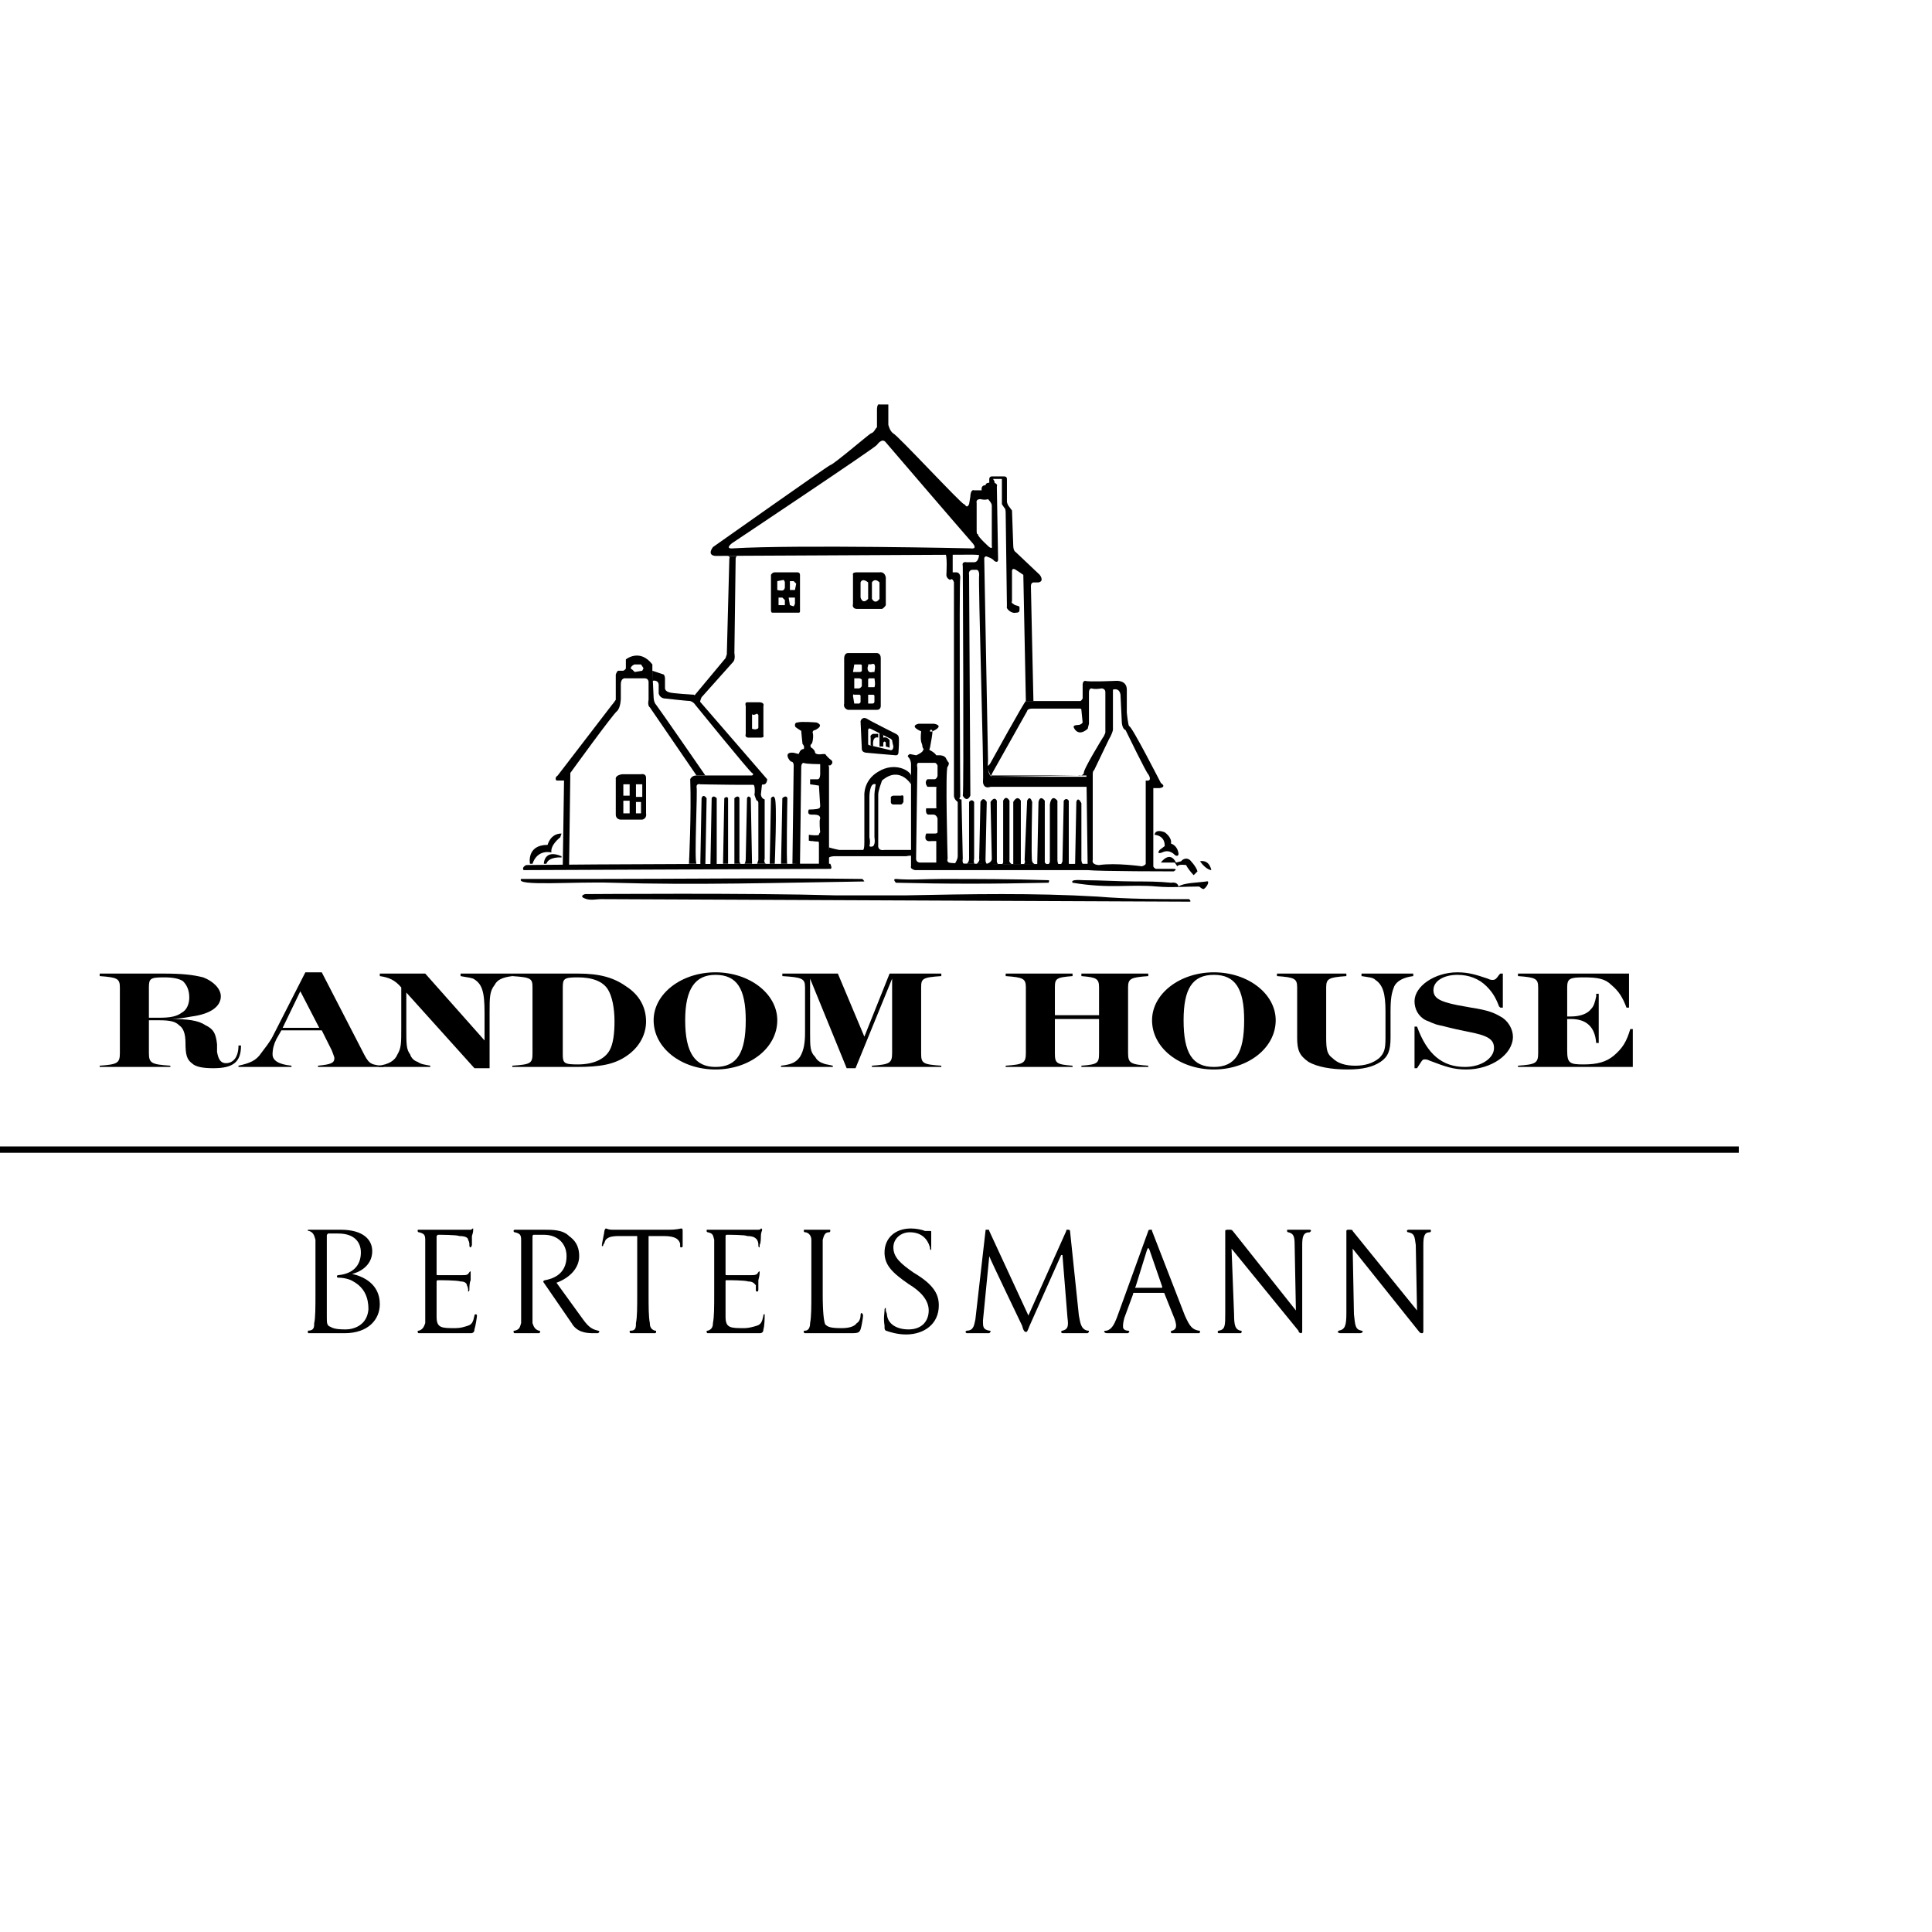 <?xml version="1.0" encoding="UTF-8" standalone="no"?>

<svg
   xmlns:svg="http://www.w3.org/2000/svg"
   xmlns="http://www.w3.org/2000/svg"
   preserveAspectRatio="xMinYMin meet"
   viewBox="0 0 250 250"
   version="1.1"
   width="225"
   height="225"
   id="svg2"
   xml:space="preserve"><defs
     id="defs6" /><g
     transform="matrix(1.25,0,0,-1.25,0,225)"
     id="g12"><g
       id="g14" /><g
       id="g16"><path
         d="m 64.397,99.853 1.96,0 c 0,0 0.523,0.131 0.523,-0.391 l 0,-3.658 c 0,0 0.13,-0.522 -0.392,-0.653 l -2.221,0 c 0,0 -0.522,0 -0.522,0.522 l 0,3.658 c 0,0 -0.131,0.392 0.652,0.522 l 0,0 z m 0.131,-2.22 0.653,0 0,1.176 -0.653,0 0,-1.176 0,0 z m 1.307,-0.131 0.653,0 0,1.307 -0.653,0 0,-1.307 0,0 z m 0,-1.698 0.522,0 0,1.176 -0.522,0 0,-1.176 0,0 z m -1.307,0 0.653,0 0,1.306 -0.653,0 0,-1.306 0,0 z"
         id="path18"
         style="fill:#000000;fill-opacity:1;fill-rule:evenodd;stroke:none" /></g><g
       id="g20"><path
         d="m 54.862,90.579 c 0,0 -0.392,1.96 1.829,1.96 0,0 0.261,1.175 1.437,1.175 l -0.13,-0.391 c 0,0 -1.046,-0.784 -0.915,-1.568 0,0 -1.437,0.391 -1.959,-1.176 l -0.262,0 0,0 z"
         id="path22"
         style="fill:#000000;fill-opacity:1;fill-rule:evenodd;stroke:none" /></g><g
       id="g24"><path
         d="m 56.299,90.579 c 0,0 0,1.567 1.829,0.784 l 0,-0.131 c 0,0 -1.307,0.131 -1.568,-0.653 l -0.261,0 0,0 z"
         id="path26"
         style="fill:#000000;fill-opacity:1;fill-rule:evenodd;stroke:none" /></g><g
       id="g28"><path
         d="m 54.47,90.449 c 0,0 8.883,0.13 31.481,0.13 0,0 0.261,-0.522 0,-0.522 L 54.21,89.926 c 0,0 -0.262,0.261 0.26,0.523 l 0,0 z"
         id="path30"
         style="fill:#000000;fill-opacity:1;fill-rule:evenodd;stroke:none" /></g><g
       id="g32"><path
         d="m 60.74,89.012 c 9.928,0 19.202,0.13 28.476,0 0.131,0 0.262,-0.261 0.262,-0.261 -8.752,-0.131 -17.504,-0.392 -26.125,-0.131 -3.919,0.131 -10.059,-0.393 -9.405,0.392 2.22,0 4.572,0 6.792,0 l 0,0 z"
         id="path34"
         style="fill:#000000;fill-opacity:1;fill-rule:evenodd;stroke:none" /></g><g
       id="g36"><path
         d="m 97.445,89.012 c 3.658,0 7.316,0 11.104,-0.13 0.131,0 0,-0.262 0,-0.262 -5.878,-0.131 -10.45,-0.131 -15.806,0 0,0 -0.391,0.392 0,0.392 1.567,-0.13 3.135,0 4.702,0 l 0,0 z"
         id="path38"
         style="fill:#000000;fill-opacity:1;fill-rule:evenodd;stroke:none" /></g><g
       id="g40"><path
         d="m 117.562,88.751 c 1.175,0 2.351,0 3.657,-0.131 0.131,0 0.653,0.131 0.784,-0.393 0.522,0.393 1.96,0.393 2.874,0.524 0.392,0.131 0.131,-0.524 -0.262,-0.784 -0.261,0 -0.391,0.26 -0.521,0.26 -1.438,0 -2.875,-0.129 -4.312,0 -2.873,0.262 -4.832,-0.26 -8.751,0.393 -0.262,0.392 0.914,0.262 1.175,0.262 1.698,0 3.658,-0.131 5.356,-0.131 l 0,0 z"
         id="path42"
         style="fill:#000000;fill-opacity:1;fill-rule:evenodd;stroke:none" /></g><g
       id="g44"><path
         d="m 62.177,86.922 c -0.392,0 -0.914,-0.131 -1.437,0 -0.914,0.262 -0.261,0.522 -0.131,0.522 0.785,0 16.982,0.131 25.864,-0.131 2.091,0 4.18,0 6.27,0 0.262,0 0.783,0 1.045,0 6.662,0.131 13.193,0.262 19.856,-0.129 3.134,-0.262 6.269,-0.262 9.404,-0.262 0.131,0 0.262,-0.262 0.131,-0.262 0,0 -60.871,0.262 -61.002,0.262 l 0,0 z"
         id="path46"
         style="fill:#000000;fill-opacity:1;fill-rule:evenodd;stroke:none" /></g><g
       id="g48"><path
         d="m 58.258,90.449 0.131,8.751 -0.783,0 c 0,0 -0.262,0.262 0.13,0.523 l 5.617,7.315 c 0,0 0.13,0.13 0.392,0.522 l 0,2.613 c 0,0 0.13,0.392 0.261,0.392 0.261,0 0.522,0 0.522,0 0,0 0.262,0.13 0.262,0.261 0,0.13 0,0.914 0,0.914 0,0 1.437,1.176 2.743,-0.522 l 0,-0.653 0.13,-2.743 c 0,0 0,-0.523 0.261,-0.784 0.131,-0.131 5.095,-7.315 5.095,-7.315 l -0.915,0 -4.832,7.054 c 0,0 -0.262,0.13 -0.131,0.783 0,0.653 0,1.829 0,1.829 0,0 0,0.392 -0.392,0.392 -0.522,0 -1.959,0 -1.959,0 0,0 -0.523,0.131 -0.523,-0.653 0,-0.784 0,-1.437 0,-1.437 0,0 0,-0.914 -0.392,-1.306 -0.392,-0.262 -4.833,-6.401 -4.833,-6.401 l -0.13,-9.535 -0.654,0 0,0 z m 8.23,20.116 0.131,0.261 -0.262,0.392 -0.653,0 c -0.131,0 -0.653,-0.392 -0.261,-0.523 0.261,-0.261 0.261,-0.261 0.261,-0.261 l 0.784,0.131 0,0 z"
         id="path50"
         style="fill:#000000;fill-opacity:1;fill-rule:evenodd;stroke:none" /></g><g
       id="g52"><path
         d="m 67.533,110.565 1.176,-0.392 c 0,0 0.13,-0.131 0.13,-0.392 0,-0.13 0,-1.045 0,-1.045 0,0 0,-0.261 0.392,-0.392 0.261,-0.131 2.613,-0.261 2.613,-0.261 l 7.575,-8.752 c 0,0 0,-0.392 -0.261,-0.522 -0.261,-0.131 -6.661,0 -6.661,0 0,0 -0.393,0.13 -0.393,-0.262 0.131,-0.261 -0.26,-7.706 0,-7.968 l -0.784,0 c 0,0 0.262,5.225 0.132,8.752 0,0 0.13,0.392 0.652,0.392 0.654,0 5.748,0 5.748,0 0,0 0.261,0.13 0,0.261 -0.261,0.131 -5.878,7.054 -5.878,7.054 0,0 -0.13,0.261 -0.522,0.392 -0.262,0 -2.613,0.261 -2.613,0.261 0,0 -0.523,0 -0.653,0.522 0,0.523 0,0.915 0,0.915 0,0 0,0.523 -0.653,0.391 l 0,1.046 0,0 z"
         id="path54"
         style="fill:#000000;fill-opacity:1;fill-rule:evenodd;stroke:none" /></g><g
       id="g56"><path
         d="m 72.497,90.579 0.13,6.793 c 0,0 0.131,0.522 0.522,0 l -0.13,-6.923 -0.522,0.13 0,0 z"
         id="path58"
         style="fill:#000000;fill-opacity:1;fill-rule:evenodd;stroke:none" /></g><g
       id="g60"><path
         d="m 73.542,90.449 0.13,6.923 c 0,0 0.131,0.392 0.522,0 l 0,-6.923 -0.652,0 0,0 z"
         id="path62"
         style="fill:#000000;fill-opacity:1;fill-rule:evenodd;stroke:none" /></g><g
       id="g64"><path
         d="m 75.37,90.579 -0.522,0 0.13,6.793 c 0,0 0.262,0.261 0.392,0 l 0,-6.793 0,0 z"
         id="path66"
         style="fill:#000000;fill-opacity:1;fill-rule:evenodd;stroke:none" /></g><g
       id="g68"><path
         d="m 76.023,90.579 0,6.793 c 0,0 0.393,0.392 0.522,0 l 0,-6.531 c 0,0 0,-0.132 0.131,-0.262 l -0.653,0 0,0 z"
         id="path70"
         style="fill:#000000;fill-opacity:1;fill-rule:evenodd;stroke:none" /></g><g
       id="g72"><path
         d="m 77.852,90.579 -0.784,0 c 0,0 0.131,0.13 0.131,0.523 l 0.131,6.27 c 0,0 0.13,0.392 0.392,0 l 0.13,-6.793 0,0 z"
         id="path74"
         style="fill:#000000;fill-opacity:1;fill-rule:evenodd;stroke:none" /></g><g
       id="g76"><path
         d="m 79.289,90.579 -0.914,0 c 0,0 0,0 0.13,0.392 l 0,5.878 c 0,0 0,0.261 -0.13,0.261 -0.131,0 -0.392,1.046 -0.262,0.654 0,0 0.131,1.175 -0.261,1.045 l 1.045,0.13 -0.13,-1.175 c 0,0 0,-0.392 0.391,-0.523 l 0,-6.139 c 0,0 -0.131,-0.393 0.131,-0.523 l 0,0 0,0 z"
         id="path78"
         style="fill:#000000;fill-opacity:1;fill-rule:evenodd;stroke:none" /></g><g
       id="g80"><path
         d="m 80.203,90.579 -0.522,0 0.13,6.793 c 0,0 0.262,0.392 0.392,0 0.261,-0.262 0,-6.793 0,-6.793 l 0,0 z"
         id="path82"
         style="fill:#000000;fill-opacity:1;fill-rule:evenodd;stroke:none" /></g><g
       id="g84"><path
         d="m 81.509,90.579 -0.653,0 0.131,6.793 c 0,0 0.392,0.392 0.522,0 0,0 -0.13,-6.663 0,-6.923 l 0,0.13 0,0 z"
         id="path86"
         style="fill:#000000;fill-opacity:1;fill-rule:evenodd;stroke:none" /></g><g
       id="g88"><path
         d="m 77.199,104.034 0,2.873 c 0,0 -0.131,0.392 0.131,0.392 0.392,0 1.306,0 1.306,0 0,0 0.522,0 0.391,-0.392 l 0,-3.004 c 0,0 0.131,-0.261 -0.26,-0.261 l -1.307,0 c 0,0 -0.392,0 -0.261,0.392 l 0,0 z m 1.306,1.959 -0.13,0.13 c 0,0 -0.262,-0.13 -0.392,-0.13 -0.131,0.13 -0.131,0 -0.131,0 l 0,-1.306 0,-0.131 c 0,0 0.392,-0.131 0.523,0 0.13,0 0.13,0.131 0.13,0.131 0,0 0,1.175 0,1.306 l 0,0 z"
         id="path90"
         style="fill:#000000;fill-opacity:1;fill-rule:evenodd;stroke:none" /></g><g
       id="g92"><path
         d="m 89.085,105.34 c 0,0 0.131,0.522 0.654,0.261 0.391,-0.261 3.004,-1.567 3.004,-1.567 0,0 0.262,-0.131 0.262,-0.262 0.13,-0.13 0,-1.698 0,-1.698 0,0 0,-0.261 -0.262,-0.261 -0.131,0 -3.004,0.261 -3.004,0.261 0,0 -0.523,0 -0.523,0.392 l -0.131,2.874 0,0 z m 0.785,-2.352 c 0,-0.13 0.13,-0.13 0.13,-0.13 l 2.221,-0.523 c 0.261,0 0.261,0.392 0.261,0.392 0,0 -0.13,0.522 -0.13,0.653 l -0.131,0.131 c 0,0 -1.829,0.914 -2.091,1.045 -0.26,0.131 -0.26,-0.131 -0.26,-0.131 l 0,-1.437 0,0 z"
         id="path94"
         style="fill:#000000;fill-opacity:1;fill-rule:evenodd;stroke:none" /></g><g
       id="g96"><path
         d="m 90.13,102.858 0,0.784 c 0,0 -0.13,0.261 0.262,0.392 l 0.522,0 0,-0.392 c 0,0 -0.652,0.261 -0.522,-0.915 l -0.262,0.131 0,0 z"
         id="path98"
         style="fill:#000000;fill-opacity:1;fill-rule:evenodd;stroke:none" /></g><g
       id="g100"><path
         d="m 91.045,104.164 0,-1.437 0.393,0 0,0.392 c 0,0 0.129,0.261 0.26,0 l 0,-0.392 0.393,-0.131 0,0.784 c 0,0 -0.263,0.392 -0.653,0.262 l 0,0.261 -0.393,0.261 0,0 z"
         id="path102"
         style="fill:#000000;fill-opacity:1;fill-rule:evenodd;stroke:none" /></g><g
       id="g104"><path
         d="m 87.388,107.168 0,4.703 c 0,0 0,0.522 0.392,0.522 l 3.004,0 c 0,0 0.392,0 0.392,-0.522 l 0,-4.964 c 0,0 0,-0.392 -0.392,-0.392 l -3.004,0 c 0,0 -0.523,0.131 -0.392,0.653 l 0,0 z m 0.914,3.266 c 0,0 0.523,0 0.653,0 0.261,0 0.261,0.131 0.261,0.131 0,0 0,0.391 0,0.522 0,0.131 -0.131,0.131 -0.131,0.131 l -0.652,0 -0.131,-0.784 0,0 z m 0.131,-1.698 c 0,0 0.261,0 0.522,0 0.261,0.131 0.261,0.261 0.261,0.261 0,0 0,0.522 0,0.654 -0.131,0.13 -0.261,0.13 -0.261,0.13 l -0.522,0 0,-1.045 0,0 z m 0,-1.568 0.522,0 0.13,0.131 c 0,0 0,0.523 0,0.653 0,0.131 -0.13,0.131 -0.13,0.131 0,0 -0.391,0 -0.522,0 -0.131,0.13 -0.131,-0.131 -0.131,-0.131 l 0.131,-0.784 0,0 z m 1.437,3.397 c 0.13,-0.262 0.522,-0.131 0.392,-0.131 0.26,0 0.26,0 0.26,0 0,0.131 0.131,0.522 0,0.784 -0.13,0.131 -0.26,0 -0.522,0 -0.13,0.131 -0.13,-0.131 -0.13,-0.131 0,0 -0.131,-0.261 0,-0.522 l 0,0 z m 0,-1.698 0.652,0 c 0.131,0.261 0,0.914 0,0.914 0,0 -0.392,0 -0.522,0 -0.13,0 -0.13,-0.13 -0.13,-0.13 l 0,-0.784 0,0 z m 0,-1.699 0.392,0 c 0.26,0 0.26,0.131 0.26,0.262 0,0.392 0,0.522 0,0.522 0,0.131 -0.13,0.131 -0.13,0.131 l -0.522,0 0,-0.915 0,0 z"
         id="path106"
         style="fill:#000000;fill-opacity:1;fill-rule:evenodd;stroke:none" /></g><g
       id="g108"><path
         d="m 91.307,99.2 c 0,0 -0.393,-1.044 -0.393,-1.436 l 0,-5.225 c 0,0 -0.13,-0.654 0.653,-0.523 l 2.743,0 0.131,-0.653 c 0,0 0,0.131 -0.653,0 l -7.445,0 c 0,0 -0.523,0 -0.653,-0.261 -0.131,-0.653 0.13,1.175 0.13,1.175 0,0 0.392,-0.131 1.045,-0.261 l 2.482,0 c 0,0 0.131,0 0.131,0.784 l 0,4.833 c 0,0 -0.131,1.567 1.436,2.482 1.698,1.045 3.266,0.131 3.396,-0.392 l 0,-0.914 c 0,0 -1.175,1.959 -3.003,0.391 l 0,0 0,0 z M 90,97.502 90,93.323 c 0.13,-0.523 0,-0.915 0,-0.915 0,0 0.13,-0.131 0.392,0 0.261,0.261 0.13,0.915 0.13,0.915 l 0,4.441 c 0,0.261 0.131,1.045 0.131,1.045 C 90,99.07 90,97.502 90,97.502 l 0,0 z"
         id="path110"
         style="fill:#000000;fill-opacity:1;fill-rule:evenodd;stroke:none" /></g><g
       id="g112"><path
         d="m 92.482,97.633 0.784,0 c 0,0 0.26,0.131 0.26,-0.131 l 0,-0.522 c 0,0 -0.129,-0.261 -0.26,-0.261 l -0.784,0 c 0,0 -0.261,0 -0.261,0.261 l 0,0.522 c 0,0 0.131,0.131 0.261,0.131 l 0,0 z"
         id="path114"
         style="fill:#000000;fill-opacity:1;fill-rule:evenodd;stroke:none" /></g><g
       id="g116"><path
         d="m 96.271,102.335 c 0.521,-0.261 0.652,-0.522 0.652,-0.522 l 0.392,0 c 0,0 0.523,0 0.654,-0.392 0.13,-0.261 0.26,-0.392 0.26,-0.392 0,0 0,-0.261 -0.13,-0.391 -0.261,-0.131 0,-9.536 0,-9.536 0,0 -0.13,-0.261 0.13,-0.393 0.654,-0.26 14.499,-0.13 14.499,-0.13 l 0,-0.653 -18.025,0 c 0,0 -0.523,0.131 -0.393,0.392 l 0,10.58 c 0,0 0,0.262 -0.13,0.523 -0.13,0.261 -0.392,0.261 0,0.523 l 0.653,-0.131 c 0,0 0.392,0.131 0.653,0.392 0.262,0.522 0.131,0 0,0.522 0,0.392 -0.261,0.261 -0.13,1.568 0,0 -1.306,0.522 -0.262,0.784 l 1.568,0 c 0,0 1.045,-0.131 0.13,-0.654 -0.914,-0.522 -0.392,0.392 -0.261,-0.13 0,-0.261 -0.131,-1.046 -0.26,-1.699 0,0 -0.131,-0.261 0,-0.261 l 0,0 z m 0.652,-9.404 -0.523,0 c -0.914,-0.131 -0.522,0.783 -0.522,0.783 l 0.914,0 c 0.262,0 0.262,0.131 0.262,0.131 l 0,1.437 c -0.131,0.391 -0.392,0.391 -0.392,0.391 l -0.522,0 c -0.392,0 -0.262,0.654 -0.262,0.654 l 0.914,0 c 0.262,0 0.131,0.13 0.131,0.13 l 0,1.959 c 0.131,0.131 -0.131,0.131 -0.131,0.131 l -0.783,0 c -0.392,0.523 0,0.784 0,0.784 0,0 0.653,0 0.783,0 0.262,0.131 0.262,0.392 0.262,0.392 0,0 0,0.784 0,1.045 -0.131,0.261 -0.262,0.261 -0.262,0.261 0,0 -1.436,0 -1.698,0 -0.261,0 -0.13,-0.522 -0.13,-0.522 0,0 -0.131,-9.013 -0.131,-9.405 0,-0.393 0.392,-0.393 0.392,-0.393 l 1.698,0 0,2.222 0,0 z"
         id="path118"
         style="fill:#000000;fill-opacity:1;fill-rule:evenodd;stroke:none" /></g><g
       id="g120"><path
         d="m 85.82,90.449 -3.788,0.13 0.131,10.189 c 0,0 0,0.392 -0.262,0.392 -0.13,0 -0.914,1.045 0.262,0.914 l 0.522,-0.13 c 0,0 0.13,0.522 0.522,0.522 0,0 0.131,0.261 -0.13,0.522 0,0 -0.131,1.176 -0.131,1.307 0.131,0 -0.391,0.261 -0.522,0.392 -0.131,0 -0.261,0.522 0.131,0.522 0.391,0.131 1.959,0 1.959,0 0,0 0.914,-0.261 -0.131,-0.784 0,0 -0.261,0 -0.261,-0.261 0.13,-0.261 0,-1.176 -0.131,-1.176 -0.13,-0.13 -0.13,-0.261 0,-0.392 0.261,-0.13 0.392,-0.391 0.392,-0.522 0.131,-0.261 0.784,-0.13 0.784,-0.13 0,0 0.131,0 0.261,0 0.262,-0.392 0.653,-0.654 0.653,-0.654 0,0 0.262,-0.261 -0.13,-0.522 l -0.131,0 c 0,0 -0.13,0 0,-0.13 l 0,-10.189 0,0 0,0 z m -1.045,0.13 c 0,0 0,1.567 0,1.96 0,0.522 0,0.261 -0.653,0.392 -0.522,0 -0.392,0.13 -0.392,0.13 l 0,0.522 c 0,0 0.915,-0.13 1.045,0 0,0.131 0.131,0.262 0.131,0.262 0,0 -0.131,1.175 0,1.437 0,0.391 -0.392,0.391 -0.915,0.391 -0.522,0 -0.261,0.523 -0.261,0.523 0,0 0.915,0 1.045,0.131 0.131,0 0.131,0.261 0.131,0.261 l -0.131,2.09 -0.914,0.131 0,0.522 c 0,0 0.653,0 0.784,0 0.261,0 0.261,0.522 0.261,0.522 l 0,1.045 c 0,0 -1.568,0 -1.699,0.131 -0.261,0 -0.261,-0.391 -0.261,-0.391 l -0.131,-10.059 1.96,0 0,0 z"
         id="path122"
         style="fill:#000000;fill-opacity:1;fill-rule:evenodd;stroke:none" /></g><g
       id="g124"><path
         d="m 80.203,120.753 2.352,0 c 0,0 0.26,0 0.26,-0.261 l 0,-3.788 c 0,0 0,-0.13 -0.13,-0.13 l -2.743,0 c 0,0 -0.131,0 -0.131,0.26 l 0,3.658 c 0,0 0.131,0.261 0.392,0.261 l 0,0 z m 0.261,-1.829 c 0,0 0.523,-0.13 0.654,0 0.131,0.131 0.131,0.262 0.131,0.262 0,0 0,0.392 0,0.522 0,0.131 -0.131,0.262 -0.131,0.262 l -0.654,-0.131 0,-0.915 0,0 z m 1.307,0 0.522,0 0.131,0.654 -0.261,0.261 -0.392,0 0,-0.915 0,0 z m -1.176,-1.567 0.654,0 c 0,0 0,0.392 0,0.523 -0.131,0.13 -0.262,0.261 -0.262,0.261 l -0.392,0 0,-0.784 0,0 z m 1.046,0.784 0.13,-0.784 0.392,-0.13 0.13,0.261 c 0,0.13 0,0.653 0,0.653 l -0.652,0 0,0 z"
         id="path126"
         style="fill:#000000;fill-opacity:1;fill-rule:evenodd;stroke:none" /></g><g
       id="g128"><path
         d="m 88.302,120.492 c 0,0 -0.131,0.261 0.392,0.261 l 2.351,0 c 0,0 0.522,0.131 0.653,-0.522 l 0,-2.874 c 0,0 -0.131,-0.261 -0.391,-0.392 l -2.613,0 c 0,0 -0.523,0 -0.392,0.523 l 0,3.004 0,0 z m 0.783,-2.351 c 0.262,-0.784 0.785,-0.131 0.785,-0.131 l 0,1.698 c -0.654,0.523 -0.785,0 -0.785,0 l 0,-1.567 0,0 z m 1.177,-0.131 c 0.391,-0.653 0.783,0 0.783,0 l 0,1.698 c -0.523,0.523 -0.783,0 -0.783,0 l 0,-1.698 0,0 z"
         id="path130"
         style="fill:#000000;fill-opacity:1;fill-rule:evenodd;stroke:none" /></g><g
       id="g132"><path
         d="m 71.844,107.952 3.265,3.919 0.131,0.392 0.261,9.927 c 0,0 0.13,0.131 -0.131,0.262 -0.13,0 0.915,0 0.915,0 0,0 -0.131,-0.131 -0.131,-0.262 0,-0.13 -0.131,-9.797 -0.131,-9.797 0,0 0.131,-0.653 -0.13,-0.914 l -3.266,-3.657 c 0,0 -0.261,-0.523 -0.13,-0.784 0.13,-0.261 -0.653,0.914 -0.653,0.914 l 0,0 z"
         id="path134"
         style="fill:#000000;fill-opacity:1;fill-rule:evenodd;stroke:none" /></g><g
       id="g136"><path
         d="m 74.064,122.452 c 0,0 -0.915,0 -0.261,0.914 0,0 12.017,8.49 12.148,8.49 0.261,0 3.788,3.005 4.179,3.266 0.392,0.13 0.392,0.392 0.654,0.653 l 0,1.829 c 0,0 0,0.653 0.261,0.522 l 0.914,0 0,-2.089 c 0,0 0.132,-0.654 0.523,-0.915 0.392,-0.13 7.054,-7.315 7.315,-7.315 0.13,0 0.261,-0.522 0.522,0 l 0.131,0.784 c 0,0 0,0.783 0.392,0.653 0.392,0 0.784,0 0.784,0 0,0 -0.131,0.523 0.392,0.523 0,0 0,0.26 0.391,0.26 l 0,0.392 c 0,0 0,0.262 0.262,0.262 l 1.306,0 c 0,0 0.26,0 0.26,-0.262 l 0,-2.351 c 0,0 0,-0.131 0.132,-0.391 l 0.392,-0.523 0.131,-3.657 c 0,0 0,-0.523 0.261,-0.654 l 2.482,-2.351 c 0,0 0.521,-0.653 -0.132,-0.784 l -0.522,0 c 0,0 -0.261,0 -0.261,-0.392 0,-0.392 0.261,-11.886 0.261,-11.886 l -0.784,0 -0.262,13.062 -0.782,0.522 c 0,0 -0.392,0.262 -0.392,-0.13 0,-0.392 0,-3.135 0,-3.135 0,0 -0.131,-0.131 0.131,-0.261 0.261,-0.261 0.652,-0.131 0.652,-0.392 0,-0.392 0,-0.522 -0.391,-0.522 -0.392,-0.131 -1.046,0.391 -0.916,0.653 l -0.13,9.666 c 0,0 0,0.522 -0.13,0.522 l -0.261,0.392 0,2.612 -0.914,0 c 0,0 0.261,-0.392 0.13,-0.392 0,0 0.391,-0.13 0.261,-0.392 l 0.13,-7.575 c 0,0 0,-0.392 -0.391,-0.131 0,0 -0.392,0.653 -2.351,0.653 l -26.517,-0.13 0,0 z m 26.386,0.783 c 0.914,-0.13 0.131,0.653 0.131,0.653 -1.045,1.176 -8.883,10.32 -8.883,10.32 -0.391,0.522 -0.914,-0.262 -0.914,-0.262 -0.131,-0.261 -15.022,-10.188 -15.022,-10.188 -0.784,-0.653 0.131,-0.523 0.131,-0.523 6.662,0.392 24.557,0 24.557,0 l 0,0 z m 0.653,1.829 c 0,-0.523 0.131,-0.261 0.131,-0.392 0,-0.261 1.175,-1.306 1.175,-1.306 0.393,-0.261 0.262,0.131 0.262,0.131 l 0,4.18 c 0,0.26 -0.393,0.653 -0.393,0.653 0,0 -0.26,-0.131 -0.783,0 -0.522,0 -0.392,-0.393 -0.392,-0.393 l 0,-2.873 0,0 z"
         id="path138"
         style="fill:#000000;fill-opacity:1;fill-rule:evenodd;stroke:none" /></g><g
       id="g140"><path
         d="m 102.278,122.452 c 0,0 -0.39,0 -0.39,-0.262 l 0.39,-20.9 c -0.13,-1.828 0.524,-1.698 0.524,-1.698 l 10.188,0 0,-1.045 -10.45,0 c -0.784,-0.261 -0.784,0.523 -0.784,0.523 0.132,0.783 -0.522,21.03 -0.392,21.422 0,0.522 -0.261,0.522 -0.261,0.522 l -0.392,0 c -0.522,0 -0.392,-0.522 -0.392,-0.522 l 0.131,-22.859 c -0.392,-0.784 -0.783,0 -0.783,0 0.13,0.131 0,23.773 0,23.773 -0.131,0.523 0.391,0.392 0.391,0.392 l 0.784,0 c 0.522,0 0.522,0.915 0.522,0.915 l 0.914,-0.261 0,0 0,0 z"
         id="path142"
         style="fill:#000000;fill-opacity:1;fill-rule:evenodd;stroke:none" /></g><g
       id="g144"><path
         d="m 102.148,122.452 c 0,0 0.13,0 0,0 l 0,0 0,0 z"
         id="path146"
         style="fill:#000000;fill-opacity:1;fill-rule:evenodd;stroke:none" /></g><g
       id="g148"><path
         d="m 97.838,122.713 0.784,0 0,-1.96 0.391,0 c 0,0 0.392,0 0.392,-0.522 -0.131,-0.523 0,-22.729 0,-22.729 0,0 -0.261,-0.261 0.131,-0.261 l 0.131,-6.139 c 0,0 -0.131,-0.523 0.26,-0.653 l -1.175,0 c 0,0 0.392,0.522 0.392,0.914 l 0,5.617 c 0,0 -0.392,0.261 -0.392,0.653 0,0 0,21.422 0,22.075 0,0 -0.13,0.523 -0.393,0.262 0,0 -0.39,0.13 -0.39,0.522 0,0 0.13,2.09 -0.131,2.221 l 0,0 z"
         id="path150"
         style="fill:#000000;fill-opacity:1;fill-rule:evenodd;stroke:none" /></g><g
       id="g152"><path
         d="m 121.611,89.795 c 0,0 -7.838,0 -9.012,0.131 l -0.132,9.797 -9.927,0 -0.392,0.915 c 0,0 0.261,0.13 0.392,0.391 0,0 3.527,6.401 3.657,6.401 l 5.618,0 c 0,0 0.13,0 0.26,0.261 l 0,1.437 c 0,0 0,0.391 0.262,0.391 0.391,-0.13 3.135,0 3.135,0 0,0 1.175,0.132 1.175,-0.914 l 0,-2.351 c 0,0 0.131,-1.437 0.262,-1.437 0.261,0 3.266,-5.878 3.266,-5.878 0,0 0.653,-0.392 -0.131,-0.523 l -0.653,0 0,-8.098 c 0,0 0,-0.131 0.26,-0.261 l 1.828,0 c 0,0 0.524,0 0,-0.262 l 0.132,0 0,0 z m -10.058,9.928 c 0.522,-0.131 0.653,0.261 0.653,0.261 -0.131,0.262 1.96,3.658 1.96,3.658 0.13,0.13 0.261,0.522 0.261,0.522 l 0,4.18 c 0,0.392 -0.392,0.392 -0.392,0.392 0,0 -0.653,-0.131 -1.045,0 -0.262,0 -0.262,-0.392 -0.262,-0.392 l 0,-3.265 -0.129,-0.523 c -1.046,-0.914 -1.438,0.131 -1.438,0.131 -0.13,0.261 0.392,0.261 0.392,0.261 0.392,0 0.522,0.261 0.522,0.261 l -0.13,1.306 c 0,0.131 -0.13,0.131 -0.13,0.131 l -4.963,0 c -0.524,0 -0.524,-0.261 -0.524,-0.261 l -3.526,-6.27 c -0.393,-0.653 0,-0.523 0,-0.523 l 8.751,0.131 0,0 z m 6.661,-9.405 c 0.392,0.131 0.392,0.261 0.392,0.261 l 0,8.621 c 0.785,-0.13 0.262,0.653 0.262,0.653 -0.131,0 -2.351,4.572 -2.351,4.572 -0.392,0.131 -0.392,0.915 -0.392,0.915 l -0.131,2.743 c -0.13,0.784 -0.783,0.522 -0.783,0.522 l 0,-4.18 c -0.131,-0.522 -0.393,-0.914 -0.393,-0.914 l -1.567,-3.265 c -0.131,0 -0.131,-0.393 -0.131,-0.393 l 0,-8.882 c -0.13,-0.522 0.653,-0.522 0.653,-0.522 1.699,0.26 4.441,-0.131 4.441,-0.131 l 0,0 z"
         id="path154"
         style="fill:#000000;fill-opacity:1;fill-rule:evenodd;stroke:none" /></g><g
       id="g156"><path
         d="m 120.565,93.845 c 0,0 0.785,-0.522 0.654,-1.176 0,0 0.653,-0.13 0.784,-1.045 0,0 0,-0.392 -0.392,-0.13 0,0 -0.522,0.652 -1.306,0.261 0,0 -0.654,-0.261 -0.261,0.261 l 0.521,0.392 c 0,0 0.132,1.045 -1.043,1.175 0,0 0,0.654 1.043,0.262 l 0,0 z"
         id="path158"
         style="fill:#000000;fill-opacity:1;fill-rule:evenodd;stroke:none" /></g><g
       id="g160"><path
         d="m 120.175,90.709 c 0,0 0.914,1.307 1.567,0 l 0.522,0.132 c 0,0 0.392,0.522 0.915,0.13 0,0 0.652,-0.653 0.784,-1.176 l -0.393,-0.391 c 0,0 -0.522,0.522 -0.783,1.045 0,0 -0.784,0.13 -0.915,-0.131 l -0.261,0.391 -1.436,0 0,0 z"
         id="path162"
         style="fill:#000000;fill-opacity:1;fill-rule:evenodd;stroke:none" /></g><g
       id="g164"><path
         d="m 124.224,90.841 c 0,0 0.914,0.261 1.174,-0.915 0,0 -0.521,0 -1.174,0.915 l 0,0 z"
         id="path166"
         style="fill:#000000;fill-opacity:1;fill-rule:evenodd;stroke:none" /></g><g
       id="g168"><path
         d="m 100.058,90.579 c 0,0 0.261,0.13 0.261,0.523 l 0,5.878 c 0,0 0.262,0.392 0.523,0 l 0,-5.878 c 0,0 -0.131,-0.393 0.131,-0.653 0,0 0.522,0.392 0.391,0.653 l 0.131,5.878 c 0,0 0.261,0.653 0.653,0 l -0.13,-6.009 c 0,0 0,-0.262 0.13,-0.392 0,0 0.523,0.13 0.523,0.523 l -0.131,5.878 c 0,0 0.392,0.653 0.653,0.13 l 0,-6.269 c 0,0 0,-0.262 0.261,-0.392 0.262,-0.131 0.393,0.26 0.393,0.26 l 0,6.401 c 0,0 0.26,0.654 0.653,0 l 0,-6.139 c 0,0 -0.131,-0.262 0.392,-0.522 l 0,6.531 c 0,0 0.391,0.784 0.783,0.13 l 0,-6.661 0.26,0 c 0,0 0.262,0.26 0.132,0.522 l 0.261,6.139 c 0,0 0.261,0.654 0.524,-0.13 0,0 -0.132,-6.139 0,-6.139 0,0 0,-0.262 0.521,-0.392 l 0.13,6.531 c 0,0 0.132,0.784 0.653,0.13 l 0,-6.401 0.263,-0.26 c 0,0 0.261,0.13 0.261,0.392 l 0,5.878 c 0,0 0.13,1.175 0.783,0.391 l 0,-6.139 c 0,0 0,-0.522 0.262,-0.522 0.129,0 0.26,0.392 0.26,0.392 l 0.131,6.269 c 0,0 0.262,0.392 0.523,0 l 0,-6.531 0.653,-0.13 0.13,6.531 c 0,0 0.131,0.653 0.523,-0.131 l 0,-5.878 c 0,0 0,-0.392 0.261,-0.522 l -12.148,0.13 0,0 z"
         id="path170"
         style="fill:#000000;fill-opacity:1;fill-rule:evenodd;stroke:none" /></g><g
       id="g172"><path
         d="m 0,61.32 180,0 0,-0.654 -180,0 0,0.654 0,0 z"
         id="path174"
         style="fill:#000000;fill-opacity:1;fill-rule:evenodd;stroke:none" /></g><g
       id="g176"><path
         d="m 44.021,46.168 c 0,-1.437 0,-2.483 0,-3.135 -0.131,-0.392 -0.262,-0.654 -0.654,-0.784 -0.13,0 -0.13,0 -0.13,-0.13 0,0 0,-0.132 0.13,-0.132 0.392,0 3.266,0 5.356,0 0.261,0 0.392,0.132 0.392,0.392 0.13,0.393 0.261,1.306 0.261,1.438 0,0 0,0.13 -0.131,0.13 0,0 -0.13,0 -0.13,-0.13 -0.131,-0.654 -0.262,-0.916 -0.653,-1.045 -0.393,-0.131 -0.784,-0.261 -1.307,-0.261 -1.436,0 -1.959,0 -1.959,1.174 0,0.262 0,1.96 0,2.483 l 0,1.176 c 0,0.13 0.131,0.13 0.131,0.13 0.261,0 1.959,0 2.351,-0.13 0.522,0 0.653,-0.262 0.653,-0.392 0.131,-0.263 0.131,-0.392 0.131,-0.524 0,-0.13 0,-0.13 0,-0.13 0.13,0 0.13,0.13 0.13,0.262 0,0.129 0,0.652 0.131,0.914 0,0.522 0,0.652 0,0.784 0,0.13 0,0.13 0,0.13 -0.131,0 -0.131,-0.13 -0.261,-0.262 -0.131,-0.13 -0.262,-0.13 -0.653,-0.13 -0.262,0 -2.352,0 -2.482,0 -0.131,0 -0.131,0 -0.131,0.13 l 0,3.919 0.131,0.132 c 0.13,0 1.959,0 2.22,-0.132 0.784,0 0.915,-0.26 0.915,-0.391 0.13,-0.261 0.13,-0.391 0.13,-0.523 0,-0.13 0,-0.26 0.131,-0.26 0,0 0.13,0.13 0.13,0.26 0,0.132 0,0.784 0,0.914 0.131,0.391 0.131,0.524 0.131,0.654 l 0,0.13 c -0.131,0 -0.131,-0.13 -0.261,-0.13 -0.131,0 -0.392,0 -0.523,0 -0.391,0 -4.179,0 -4.833,0 -0.13,0 -0.13,0 -0.13,-0.13 0,0 0,-0.133 0.13,-0.133 0.523,-0.129 0.654,-0.259 0.654,-0.782 0,-0.523 0,-0.916 0,-3.004 l 0,-2.482 0,0 z"
         id="path178"
         style="fill:#000000;fill-opacity:1;fill-rule:evenodd;stroke:none" /></g><g
       id="g180"><path
         d="m 67.141,52.045 1.568,0 c 1.306,0 1.567,-0.391 1.697,-0.782 l 0,-0.132 c 0,-0.26 0,-0.26 0.131,-0.26 0,0 0.131,0 0.131,0.13 0,0.262 0,1.176 0,1.568 0,0.13 0,0.26 -0.131,0.26 -0.131,0 -0.391,-0.13 -1.306,-0.13 l -4.834,0 c -0.13,0 -0.652,0 -1.044,0 -0.392,0 -0.522,0.13 -0.653,0.13 0,0 -0.131,-0.13 -0.131,-0.26 0,-0.133 -0.261,-1.306 -0.261,-1.438 0,-0.13 0,-0.13 0,-0.13 0.131,0 0.131,0 0.131,0.13 0.13,0.132 0.13,0.262 0.261,0.523 0.261,0.261 0.522,0.391 1.437,0.391 l 1.828,0 0,-5.877 c 0,-1.437 0,-2.483 -0.13,-3.135 0,-0.392 0,-0.784 -0.522,-0.784 -0.132,0 -0.132,0 -0.132,-0.13 0,0 0,-0.132 0.132,-0.132 0.26,0 2.22,0 2.481,0 0.13,0 0.13,0.132 0.13,0.132 0,0.13 0,0.13 -0.13,0.13 -0.392,0.13 -0.522,0.392 -0.522,0.784 -0.131,0.652 -0.131,1.698 -0.131,3.135 l 0,5.877 0,0 z"
         id="path182"
         style="fill:#000000;fill-opacity:1;fill-rule:evenodd;stroke:none" /></g><g
       id="g184"><path
         d="m 85.167,48.65 c 0,2.088 0,2.481 0,3.004 0.131,0.523 0.261,0.782 0.653,0.782 0.131,0 0.131,0.133 0.131,0.133 0,0.13 0,0.13 -0.131,0.13 -0.261,0 -1.829,0 -2.482,0 -0.131,0 -0.131,0 -0.131,-0.13 0,0 0,-0.133 0.131,-0.133 0.262,0 0.653,-0.259 0.653,-0.782 0,-0.523 0,-0.916 0,-3.004 l 0,-2.482 c 0,-1.437 0,-2.483 -0.13,-3.135 0,-0.392 -0.131,-0.784 -0.523,-0.784 -0.131,0 -0.131,0 -0.131,-0.13 0,0 0,-0.132 0.131,-0.132 0.262,0 2.874,0 4.833,0 0.784,0 0.784,0.132 0.914,0.392 0.131,0.393 0.262,1.306 0.262,1.438 0,0.13 -0.131,0.26 -0.131,0.26 -0.131,0 -0.131,-0.13 -0.131,-0.26 0,-0.261 -0.13,-0.654 -0.391,-0.784 -0.261,-0.392 -0.914,-0.522 -1.568,-0.522 -1.175,0 -1.436,0.13 -1.698,0.39 -0.13,0.262 -0.261,1.176 -0.261,3.137 l 0,2.612 0,0 z"
         id="path186"
         style="fill:#000000;fill-opacity:1;fill-rule:evenodd;stroke:none" /></g><g
       id="g188"><path
         d="m 93.788,41.856 c 1.829,0 3.397,1.045 3.397,3.005 0,1.044 -0.393,2.091 -2.613,3.397 -1.306,0.914 -2.09,1.566 -2.09,2.613 0,0.914 0.784,1.565 1.698,1.565 1.176,0 1.829,-0.651 2.091,-1.565 0,-0.133 0,-0.263 0.129,-0.263 0,0 0,0.13 0,0.393 0,0.914 0,1.435 0,1.435 0,0.133 0,0.133 -0.129,0.133 -0.131,0 -0.131,0 -0.523,0 -0.262,0.13 -0.915,0.26 -1.438,0.26 -1.698,0 -2.743,-1.044 -2.743,-2.482 0,-1.307 0.785,-2.089 2.483,-3.265 1.306,-0.784 2.09,-1.698 2.09,-2.742 0,-1.047 -0.654,-1.961 -2.09,-1.961 -1.176,0 -2.091,0.522 -2.222,1.438 0,0.26 -0.13,0.39 -0.13,0.523 0,0.13 0,0.26 0,0.26 -0.131,0 -0.131,-0.13 -0.131,-0.26 0,-0.263 -0.129,-0.784 0,-1.568 0,-0.393 0,-0.393 0.131,-0.523 0.393,-0.13 1.176,-0.393 2.09,-0.393 l 0,0 z"
         id="path190"
         style="fill:#000000;fill-opacity:1;fill-rule:evenodd;stroke:none" /></g><g
       id="g192"><path
         d="m 110.769,52.569 c 0,0.13 -0.13,0.13 -0.261,0.13 -0.13,0 -0.13,0 -0.13,-0.13 l -3.919,-8.752 -4.05,8.752 c 0,0.13 0,0.13 -0.261,0.13 -0.13,0 -0.13,0 -0.13,-0.13 l -1.045,-9.144 c -0.131,-0.524 -0.131,-1.176 -0.915,-1.176 l -0.131,-0.13 0.131,-0.132 c 0.261,0 1.96,0 2.351,0 l 0.131,0.132 c 0,0.13 0,0.13 -0.131,0.13 -0.653,0.13 -0.653,0.392 -0.653,1.044 l 0.653,6.663 0,0 c 0.131,-0.392 3.397,-7.184 3.397,-7.184 0.129,-0.523 0.261,-0.653 0.391,-0.653 0.131,0 0.131,0 0.392,0.653 l 3.265,7.315 0.131,0 0.523,-6.531 c 0.131,-0.915 0,-1.177 -0.523,-1.307 0,0 -0.131,0 -0.131,-0.13 0,-0.132 0.131,-0.132 0.262,-0.132 0.392,0 2.09,0 2.483,0 l 0.129,0.132 c 0,0.13 0,0.13 -0.129,0.13 -0.784,0.13 -0.784,1.044 -0.914,1.568 l -0.916,8.752 0,0 z"
         id="path194"
         style="fill:#000000;fill-opacity:1;fill-rule:evenodd;stroke:none" /></g><g
       id="g196"><path
         d="m 127.489,50.738 6.923,-8.489 c 0,-0.13 0.13,-0.262 0.262,-0.262 0.131,0 0.131,0.132 0.131,0.262 l 0,8.882 c 0,0.914 0.13,1.305 0.783,1.305 l 0.131,0.133 c 0,0.13 -0.131,0.13 -0.131,0.13 -0.393,0 -1.96,0 -2.221,0 -0.131,0 -0.131,0 -0.131,-0.13 0,0 0,-0.133 0.131,-0.133 0.524,-0.129 0.654,-0.391 0.654,-1.305 l 0.13,-6.791 -6.531,8.229 c -0.131,0.13 -0.131,0.13 -0.392,0.13 -0.261,0 -0.392,0 -0.392,-0.13 l 0,-8.492 c 0,-1.305 0,-1.698 -0.653,-1.828 -0.13,0 -0.13,-0.13 -0.13,-0.13 0,0 0,-0.132 0.13,-0.132 0.523,0 1.698,0 2.22,0 0.131,0 0.131,0.132 0.131,0.132 0,0.13 0,0.13 -0.131,0.13 -0.522,0.13 -0.653,0.523 -0.653,1.698 l -0.261,6.791 0,0 z"
         id="path198"
         style="fill:#000000;fill-opacity:1;fill-rule:evenodd;stroke:none" /></g><g
       id="g200"><path
         d="m 73.934,46.168 c 0,-1.437 0,-2.483 -0.131,-3.135 0,-0.392 -0.131,-0.654 -0.523,-0.784 -0.131,0 -0.131,0 -0.131,-0.13 0,0 0,-0.132 0.131,-0.132 0.392,0 3.265,0 5.356,0 0.261,0 0.391,0.132 0.391,0.392 0.131,0.393 0.131,1.306 0.131,1.438 l 0,0.13 c -0.131,0 -0.131,0 -0.131,-0.13 -0.13,-0.654 -0.26,-0.916 -0.652,-1.045 -0.392,-0.131 -0.915,-0.261 -1.307,-0.261 -1.437,0 -1.959,0 -1.959,1.174 0,0.262 0,1.96 0,2.483 l 0,1.176 c 0,0.13 0,0.13 0.131,0.13 0.261,0 1.828,0 2.22,-0.13 0.523,0 0.653,-0.262 0.784,-0.392 0,-0.263 0,-0.392 0,-0.524 0,-0.13 0.131,-0.13 0.131,-0.13 0.13,0 0.13,0.13 0.13,0.262 0,0.129 0,0.652 0,0.914 0.131,0.522 0.131,0.652 0.131,0.784 0,0.13 0,0.13 0,0.13 -0.131,0 -0.131,-0.13 -0.261,-0.262 -0.131,-0.13 -0.392,-0.13 -0.653,-0.13 -0.392,0 -2.352,0 -2.482,0 -0.131,0 -0.131,0 -0.131,0.13 l 0,3.919 c 0,0 0,0.132 0.131,0.132 0.13,0 1.959,0 2.09,-0.132 0.783,0 0.914,-0.26 1.045,-0.391 0.13,-0.261 0.13,-0.391 0.13,-0.523 0,-0.13 0,-0.26 0.131,-0.26 0,0 0,0.13 0,0.26 0.131,0.132 0.131,0.784 0.131,0.914 0,0.391 0.13,0.524 0.13,0.654 0,0 0,0.13 -0.13,0.13 0,0 0,-0.13 -0.262,-0.13 -0.13,0 -0.261,0 -0.522,0 -0.261,0 -4.049,0 -4.703,0 -0.131,0 -0.131,0 -0.131,-0.13 0,0 0,-0.133 0.131,-0.133 0.523,-0.129 0.523,-0.259 0.654,-0.782 0,-0.523 0,-0.916 0,-3.004 l 0,-2.482 0,0 z"
         id="path202"
         style="fill:#000000;fill-opacity:1;fill-rule:evenodd;stroke:none" /></g><g
       id="g204"><path
         d="m 56.299,47.212 2.874,-4.179 c 0.522,-0.914 1.436,-1.046 2.221,-1.046 l 0.522,0 0.131,0.132 c 0,0.13 -0.131,0.13 -0.131,0.13 -0.522,0.13 -0.915,0.262 -1.567,1.176 l -2.743,3.787 c 1.436,0.524 2.351,1.568 2.351,2.744 0,1.175 -0.523,1.698 -1.045,2.089 -0.654,0.654 -1.699,0.654 -2.613,0.654 -0.392,0 -2.613,0 -3.005,0 0,0 -0.13,0 -0.13,-0.13 0,0 0,-0.133 0.13,-0.133 0.523,-0.129 0.654,-0.259 0.654,-0.782 0,-0.523 0,-0.916 0,-3.004 l 0,-2.482 c 0,-1.437 0,-2.483 0,-3.135 -0.131,-0.392 -0.131,-0.654 -0.654,-0.784 -0.13,0 -0.13,0 -0.13,-0.13 0,0 0,-0.132 0.13,-0.132 0.262,0 1.96,0 2.482,0 0.131,0 0.131,0.132 0.131,0.132 0,0.13 0,0.13 -0.131,0.13 -0.392,0.13 -0.522,0.392 -0.652,0.784 0,0.652 0,1.828 0,3.005 l 0,5.877 c 0,0.13 0,0.262 0.13,0.262 0.13,0 0.522,0 1.045,0 1.437,0 2.351,-0.914 2.351,-2.221 0,-1.96 -1.567,-2.353 -2.22,-2.482 -0.131,0 -0.262,-0.13 -0.131,-0.262 l 0,0 z"
         id="path206"
         style="fill:#000000;fill-opacity:1;fill-rule:evenodd;stroke:none" /></g><g
       id="g208"><path
         d="m 34.877,47.866 c 0,-0.13 0.131,-0.13 0.131,-0.13 0.522,0 1.175,-0.133 1.567,-0.392 1.176,-0.655 1.567,-1.699 1.567,-2.874 -0.13,-1.698 -1.567,-2.091 -2.35,-2.091 -0.393,0 -1.176,0 -1.568,0.262 -0.392,0.131 -0.392,0.392 -0.392,1.044 0,0.262 0,1.96 0,3.135 l 0,5.225 c 0,0.132 0,0.132 0.13,0.262 0.262,0 0.915,0 1.046,0 1.698,0 2.35,-0.914 2.35,-1.96 0,-1.437 -0.914,-2.221 -2.35,-2.351 0,0 -0.131,0 -0.131,-0.13 l 0,0 z m -2.221,-1.698 c 0,-1.437 0,-2.612 -0.13,-3.135 0,-0.392 0,-0.784 -0.653,-0.784 0,-0.13 0,-0.13 0,-0.13 0,-0.132 0,-0.132 0.13,-0.132 l 3.657,0 c 2.482,0 3.658,1.438 3.658,3.004 0,2.091 -1.698,2.875 -2.874,3.135 0.653,0.132 2.09,0.784 2.09,2.352 0,1.176 -0.914,2.221 -3.265,2.221 l -3.266,0 c -0.13,0 -0.13,0 -0.13,0 0,-0.13 0,-0.13 0.13,-0.13 0.392,-0.133 0.523,-0.392 0.653,-0.915 0,-0.391 0,-0.916 0,-3.004 l 0,-2.482 0,0 z"
         id="path210"
         style="fill:#000000;fill-opacity:1;fill-rule:evenodd;stroke:none" /></g><g
       id="g212"><path
         d="m 115.603,43.556 c -0.262,-0.655 -0.523,-1.177 -1.045,-1.307 -0.131,0 -0.262,0 -0.262,-0.13 0,0 0.131,-0.132 0.262,-0.132 l 2.22,0 0.131,0.132 c 0,0.13 -0.131,0.13 -0.131,0.13 -0.261,0 -0.523,0.13 -0.523,0.392 0,0.26 0,0.392 0.131,0.915 l 0.914,2.482 c 0,0.13 0,0.13 0.132,0.13 l 3.003,0 c 0,0 0.13,0 0.13,-0.13 l 1.046,-2.613 c 0.261,-0.784 0.131,-1.046 -0.261,-1.176 -0.131,0 -0.131,0 -0.131,-0.13 0,-0.132 0,-0.132 0.131,-0.132 l 2.744,0 c 0.13,0 0.13,0.132 0.13,0.132 0,0.13 0,0.13 -0.13,0.13 -0.654,0.13 -0.915,0.392 -1.438,1.568 l -3.396,8.752 c 0,0.13 0,0.13 -0.13,0.13 -0.132,0 -0.262,0 -0.262,-0.13 l -3.265,-9.013 0,0 z m 1.959,3.133 c 0,0 -0.13,0 0,0.131 l 1.175,3.788 c 0.131,0.263 0.131,0.263 0.261,0 l 1.307,-3.788 c 0,-0.131 0,-0.131 0,-0.131 l -2.743,0 0,0 z"
         id="path214"
         style="fill:#000000;fill-opacity:1;fill-rule:evenodd;stroke:none" /></g><g
       id="g216"><path
         d="m 140.029,50.738 6.792,-8.489 c 0.131,-0.13 0.131,-0.262 0.393,-0.262 0.13,0 0.13,0.132 0.13,0.262 l 0,8.882 c 0,0.914 0.131,1.305 0.653,1.305 0.131,0 0.131,0.133 0.131,0.133 0,0.13 0,0.13 -0.131,0.13 -0.393,0 -1.828,0 -2.09,0 -0.131,0 -0.261,0 -0.261,-0.13 0,0 0,-0.133 0.13,-0.133 0.654,-0.129 0.654,-0.391 0.784,-1.305 l 0.13,-6.791 -6.661,8.229 c 0,0.13 -0.131,0.13 -0.391,0.13 -0.131,0 -0.262,0 -0.262,-0.13 l 0,-8.492 c 0,-1.305 -0.131,-1.698 -0.784,-1.828 l -0.131,-0.13 c 0,0 0.131,-0.132 0.263,-0.132 0.391,0 1.697,0 2.088,0 0.131,0 0.262,0.132 0.262,0.132 0,0.13 -0.131,0.13 -0.131,0.13 -0.653,0.13 -0.653,0.523 -0.784,1.698 l -0.13,6.791 0,0 z"
         id="path218"
         style="fill:#000000;fill-opacity:1;fill-rule:evenodd;stroke:none" /></g><g
       id="g220"><path
         d="m 39.318,79.216 0,-0.262 c 0.914,-0.13 1.567,-0.393 2.221,-1.177 l 0,-4.178 c 0,-1.569 0,-2.09 -0.392,-2.743 -0.262,-0.654 -0.915,-1.046 -1.959,-1.176 l 0,-0.13 5.355,0 0,0.13 c -0.653,0.13 -0.914,0.13 -1.306,0.392 -0.392,0.13 -0.653,0.392 -0.784,0.784 -0.392,0.523 -0.392,1.044 -0.392,2.743 l 0,3.657 7.054,-7.838 1.567,0 0,5.747 c 0,1.568 0,2.221 0.523,2.875 0.261,0.521 0.783,0.784 1.829,0.914 l 0,0.262 -5.356,0 0,-0.262 c 0.653,-0.13 0.914,-0.13 1.306,-0.261 0.914,-0.523 1.176,-1.307 1.176,-3.528 l 0,-2.872 -6.139,6.923 -4.703,0 0,0 z"
         id="path222"
         style="fill:#000000;fill-opacity:1;fill-rule:evenodd;stroke:none" /></g><g
       id="g224"><path
         d="m 92.352,78.693 0,-7.707 c 0,-1.046 -0.261,-1.176 -2.09,-1.306 l 0,-0.13 7.183,0 0,0.13 c -1.959,0.13 -2.089,0.26 -2.089,1.306 l 0,6.791 c 0,0.916 0.13,1.047 2.089,1.177 l 0,0.262 -5.354,0 -2.613,-6.531 -2.744,6.531 -5.747,0 0,-0.262 c 2.09,-0.13 2.351,-0.261 2.351,-1.177 l 0,-4.7 c 0,-1.047 -0.131,-1.831 -0.523,-2.482 -0.391,-0.523 -0.783,-0.785 -1.959,-0.915 l 0,-0.13 5.356,0 0,0.13 c -0.522,0.13 -0.784,0.13 -1.045,0.26 -0.392,0.132 -0.653,0.392 -0.784,0.655 -0.522,0.521 -0.522,1.044 -0.522,2.482 l 0,5.616 3.787,-9.275 0.916,0 3.788,9.275 0,0 z"
         id="path226"
         style="fill:#000000;fill-opacity:1;fill-rule:evenodd;stroke:none" /></g><g
       id="g228"><path
         d="m 113.773,70.986 c 0,-1.046 -0.129,-1.176 -1.828,-1.306 l 0,-0.13 6.923,0 0,0.13 c -1.829,0.13 -2.09,0.26 -2.09,1.306 l 0,6.791 c 0,0.916 0.261,1.047 2.09,1.177 l 0,0.262 -6.923,0 0,-0.262 c 1.568,-0.13 1.828,-0.261 1.828,-1.177 l 0,-2.872 -4.572,0 0,2.872 c 0,0.916 0.132,1.047 1.83,1.177 l 0,0.262 -6.924,0 0,-0.262 c 1.828,-0.13 2.09,-0.261 2.09,-1.177 l 0,-6.791 c 0,-1.046 -0.262,-1.176 -2.09,-1.306 l 0,-0.13 6.924,0 0,0.13 c -1.698,0.13 -1.83,0.26 -1.83,1.306 l 0,3.527 2.221,0 2.351,0 0,-3.527 0,0 z"
         id="path230"
         style="fill:#000000;fill-opacity:1;fill-rule:evenodd;stroke:none" /></g><g
       id="g232"><path
         d="m 140.943,78.954 c 0.784,-0.13 1.176,-0.13 1.438,-0.393 0.783,-0.521 1.044,-1.435 1.044,-3.264 l 0,-2.744 c 0,-1.174 -0.13,-1.567 -0.653,-2.089 -0.653,-0.524 -1.437,-0.784 -2.482,-0.784 -1.045,0 -1.829,0.26 -2.35,0.784 -0.523,0.392 -0.654,0.782 -0.654,2.089 l 0,5.224 c 0,0.916 0.261,1.047 2.09,1.177 l 0,0.262 -7.184,0 0,-0.262 c 1.829,-0.13 2.089,-0.261 2.089,-1.177 l 0,-5.224 c 0,-1.307 0.261,-1.828 1.177,-2.481 0.914,-0.522 2.35,-0.784 4.049,-0.784 1.567,0 2.612,0.262 3.396,0.784 0.783,0.523 1.045,1.174 1.045,2.481 l 0,2.744 c 0,1.436 0.13,1.959 0.391,2.613 0.263,0.522 0.916,0.914 1.961,1.044 l 0,0.262 -5.357,0 0,-0.262 0,0 z"
         id="path234"
         style="fill:#000000;fill-opacity:1;fill-rule:evenodd;stroke:none" /></g><g
       id="g236"><path
         d="m 155.313,79.216 -0.131,-0.132 c -0.262,-0.391 -0.393,-0.523 -0.654,-0.523 -0.13,0 -0.26,0 -0.522,0.132 -1.176,0.391 -1.959,0.653 -3.136,0.653 -2.349,0 -4.44,-1.436 -4.44,-3.004 0,-0.784 0.391,-1.567 1.174,-1.959 0.393,-0.132 0.785,-0.392 1.438,-0.524 0.653,-0.131 0.914,-0.26 2.874,-0.652 2.09,-0.393 2.743,-0.784 2.743,-1.698 0,-1.045 -1.306,-1.959 -3.005,-1.959 -2.35,0 -3.918,1.306 -4.964,4.178 l -0.26,0 0,-4.31 0.26,0 c 0.524,0.784 0.524,0.914 0.785,0.914 0.129,0 0.261,0 0.522,-0.13 1.698,-0.652 2.481,-0.914 3.789,-0.914 2.612,0 4.832,1.568 4.832,3.397 0,0.784 -0.522,1.698 -1.305,2.09 -0.654,0.39 -1.307,0.653 -3.005,0.914 l -1.438,0.26 c -1.959,0.393 -2.481,0.784 -2.481,1.569 0,0.914 1.046,1.566 2.481,1.566 1.177,0 2.222,-0.391 3.005,-1.174 0.523,-0.524 0.914,-1.047 1.307,-2.091 l 0.131,-0.13 0.26,0 0,3.527 -0.26,0 0,0 z"
         id="path238"
         style="fill:#000000;fill-opacity:1;fill-rule:evenodd;stroke:none" /></g><g
       id="g240"><path
         d="m 157.141,79.216 0,-0.262 c 1.829,-0.13 2.09,-0.261 2.09,-1.177 l 0,-6.791 c 0,-1.046 -0.261,-1.176 -2.09,-1.306 l 0,-0.13 11.887,0 0,3.919 -0.262,0 c -0.391,-1.306 -0.784,-1.96 -1.698,-2.744 -0.784,-0.653 -1.698,-0.915 -3.135,-0.915 -1.436,0 -1.698,0.13 -1.698,1.436 l 0,3.267 0.392,0 c 1.568,0 2.482,-0.785 2.612,-2.483 l 0.262,0 0,5.096 -0.262,0 0,-0.263 c -0.13,-0.652 -0.261,-1.044 -0.522,-1.305 -0.392,-0.523 -1.175,-0.783 -2.09,-0.783 l -0.392,0 0,3.002 c 0,0.916 0.262,1.047 1.698,1.047 1.437,0 2.221,-0.131 2.874,-0.784 0.784,-0.654 1.175,-1.307 1.568,-2.351 l 0.261,0 0,3.527 -11.495,0 0,0 z"
         id="path242"
         style="fill:#000000;fill-opacity:1;fill-rule:evenodd;stroke:none" /></g><g
       id="g244"><path
         d="m 16.459,74.383 c 1.175,0 1.698,-0.132 2.09,-0.524 0.391,-0.26 0.653,-0.782 0.653,-1.829 0,-1.174 0.13,-1.698 0.653,-2.09 0.392,-0.39 1.175,-0.522 2.221,-0.522 2.09,0 2.873,0.654 2.873,2.352 l -0.261,0 c 0,-1.175 -0.522,-1.83 -1.306,-1.83 -0.523,0 -0.784,0.392 -0.914,1.176 l 0,0.784 c -0.131,1.177 -0.392,1.569 -1.176,1.959 -0.784,0.524 -1.829,0.654 -3.788,0.654 1.045,0 1.567,0.131 2.351,0.262 1.959,0.26 3.004,1.044 3.004,2.088 0,0.784 -0.783,1.569 -1.829,1.961 -1.044,0.26 -2.09,0.392 -4.179,0.392 l -6.532,0 0,-0.262 c 1.829,-0.13 2.09,-0.261 2.09,-1.177 l 0,-6.791 c 0,-1.046 -0.261,-1.176 -2.09,-1.306 l 0,-0.13 7.315,0 0,0.13 c -1.959,0.13 -2.22,0.26 -2.22,1.306 l 0,3.397 1.045,0 0,0 z m -1.045,3.394 c 0,0.916 0.13,1.047 1.567,1.047 0.914,0 1.568,-0.131 1.959,-0.392 0.392,-0.392 0.654,-0.914 0.654,-1.699 0,-0.652 -0.262,-1.305 -0.784,-1.568 -0.522,-0.39 -1.176,-0.521 -2.351,-0.521 l -1.045,0 0,3.133 0,0 z"
         id="path246"
         style="fill:#000000;fill-opacity:1;fill-rule:evenodd;stroke:none" /></g><g
       id="g248"><path
         d="m 34.355,71.246 c 0.13,-0.39 0.261,-0.651 0.261,-0.782 0,-0.524 -0.392,-0.654 -1.699,-0.784 l 0,-0.13 6.793,0 0,0.13 -0.262,0 c -1.175,0.13 -1.306,0.26 -1.959,1.566 l -4.18,8.1 -1.698,0 -3.396,-6.661 C 27.953,72.163 27.431,71.509 27.039,70.986 26.517,70.202 25.864,69.94 24.688,69.68 l 0,-0.13 5.486,0 0,0.13 c -1.306,0.13 -1.959,0.522 -1.959,1.176 0,0.523 0.13,1.044 0.392,1.567 l 0.522,0.914 4.18,0 1.046,-2.091 0,0 z m -3.266,2.353 c -0.392,0 -1.045,0 -1.829,0 l 1.829,3.787 1.959,-3.787 c -0.784,0 -1.437,0 -1.959,0 l 0,0 z"
         id="path250"
         style="fill:#000000;fill-opacity:1;fill-rule:evenodd;stroke:none" /></g><g
       id="g252"><path
         d="m 53.034,78.954 c 1.959,-0.13 2.09,-0.261 2.09,-1.177 l 0,-6.791 c 0,-1.046 -0.131,-1.176 -2.09,-1.306 l 0,-0.13 6.661,0 c 2.482,0 3.919,0.26 5.225,1.175 1.307,0.914 1.96,2.219 1.96,3.526 0,1.438 -0.653,2.744 -2.09,3.659 -1.307,0.914 -2.743,1.306 -4.964,1.306 l -6.792,0 0,-0.262 0,0 z m 6.792,-0.13 c 1.437,0 2.613,-0.392 3.135,-1.306 0.392,-0.655 0.653,-1.829 0.653,-3.267 0,-1.174 -0.131,-2.351 -0.523,-3.005 -0.522,-0.914 -1.697,-1.436 -3.265,-1.436 -1.437,0 -1.568,0.13 -1.568,1.046 l 0,6.921 c 0,0.916 0.131,1.047 1.568,1.047 l 0,0 z"
         id="path254"
         style="fill:#000000;fill-opacity:1;fill-rule:evenodd;stroke:none" /></g><g
       id="g256"><path
         d="m 74.064,79.346 c -3.527,0 -6.401,-2.22 -6.401,-4.963 0,-2.874 2.874,-5.095 6.401,-5.095 3.527,0 6.4,2.221 6.4,5.095 0,2.743 -2.873,4.963 -6.4,4.963 l 0,0 z m 0,-9.796 c -2.09,0 -3.135,1.436 -3.135,4.833 0,3.264 1.045,4.701 3.135,4.701 2.221,0 3.135,-1.437 3.135,-4.701 0,-3.397 -0.914,-4.833 -3.135,-4.833 l 0,0 z"
         id="path258"
         style="fill:#000000;fill-opacity:1;fill-rule:evenodd;stroke:none" /></g><g
       id="g260"><path
         d="m 125.661,79.346 c -3.528,0 -6.401,-2.22 -6.401,-4.963 0,-2.874 2.873,-5.095 6.401,-5.095 3.527,0 6.399,2.221 6.399,5.095 0,2.743 -2.872,4.963 -6.399,4.963 l 0,0 z m 0,-9.796 c -2.221,0 -3.136,1.436 -3.136,4.833 0,3.264 0.915,4.701 3.136,4.701 2.22,0 3.134,-1.437 3.134,-4.701 0,-3.397 -0.914,-4.833 -3.134,-4.833 l 0,0 z"
         id="path262"
         style="fill:#000000;fill-opacity:1;fill-rule:evenodd;stroke:none" /></g></g></svg>